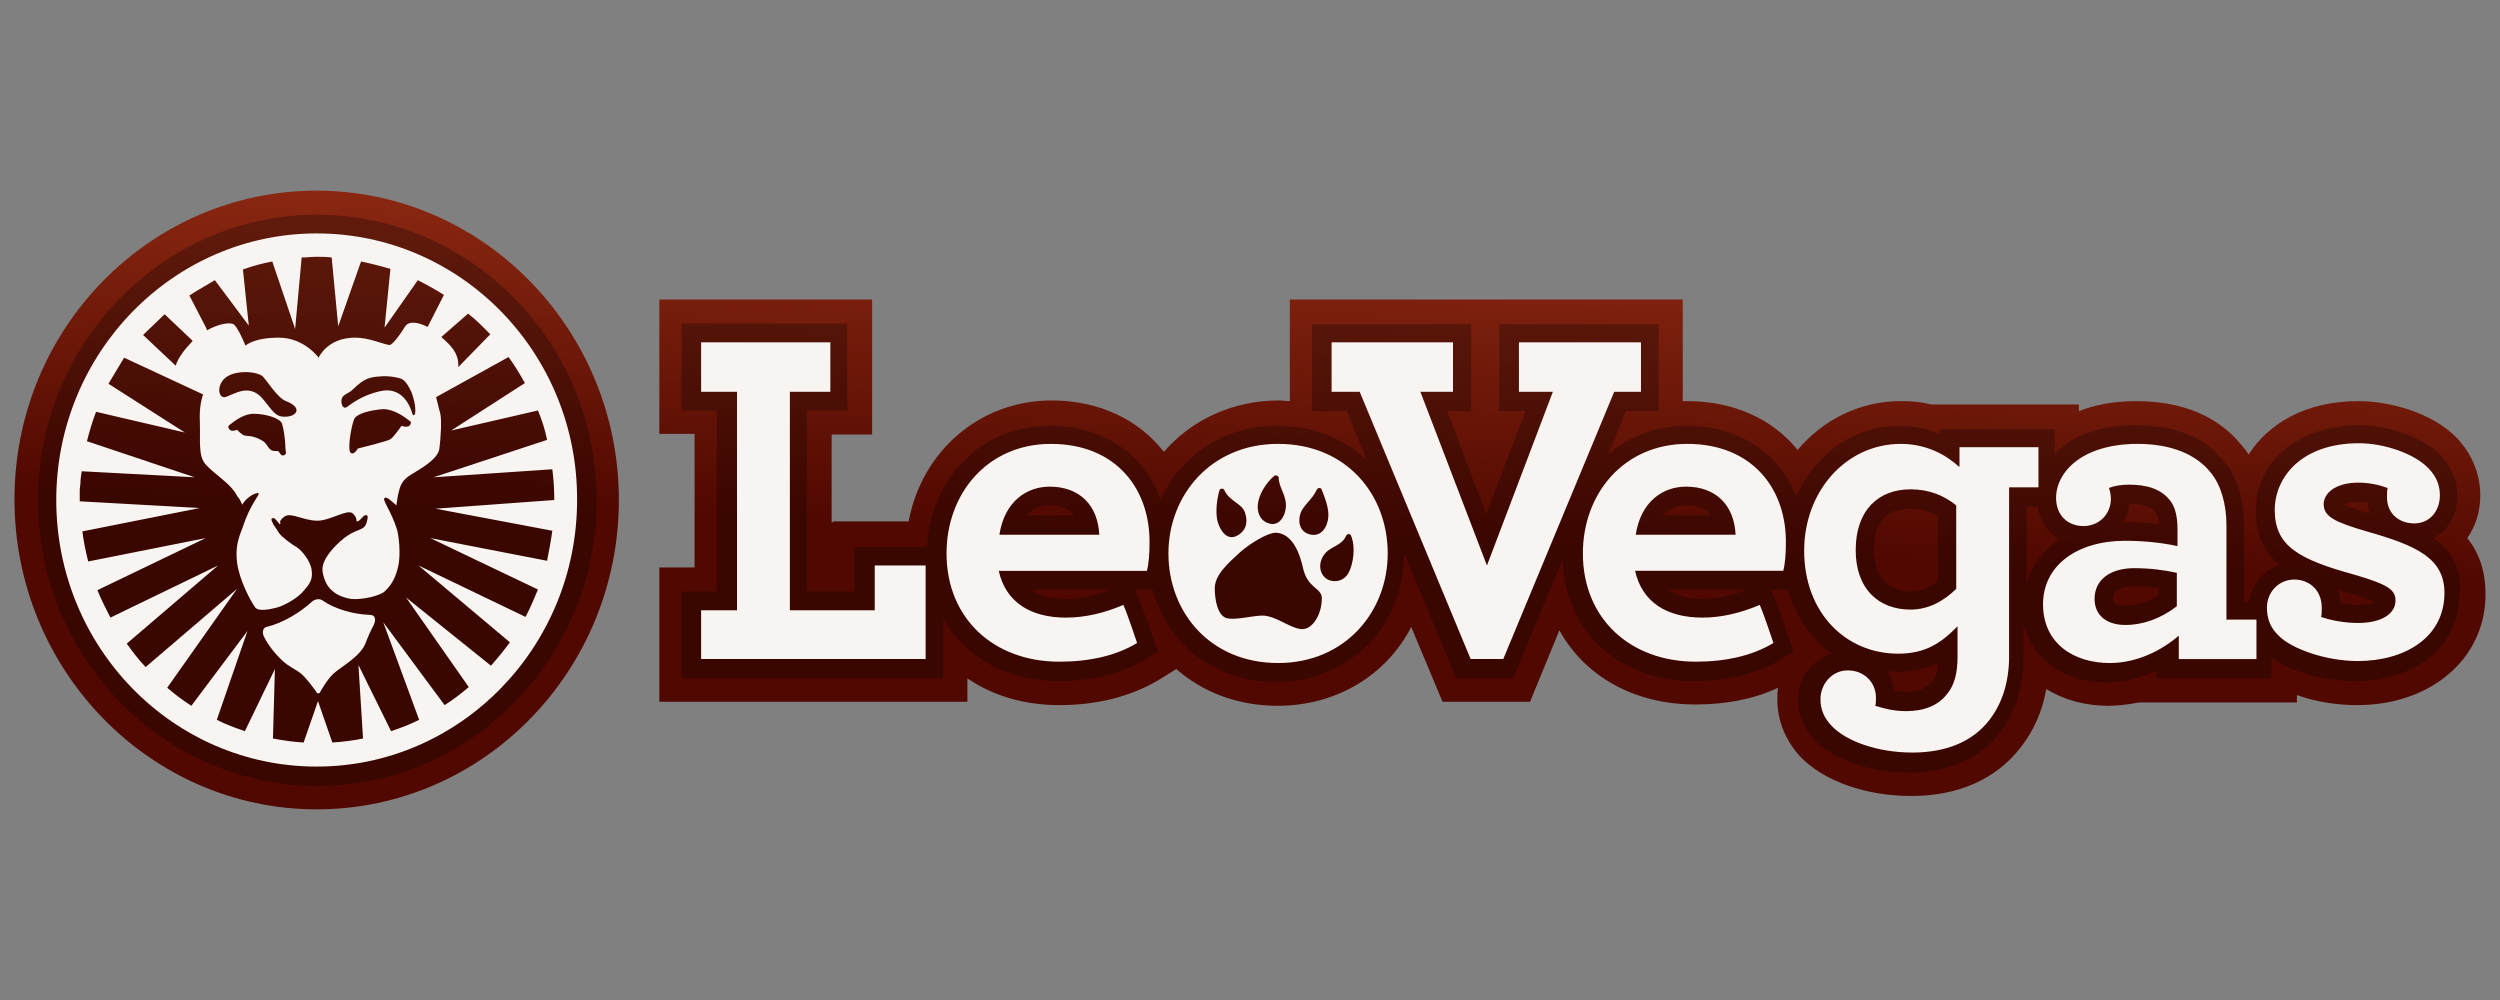 <svg width="300" height="120" xmlns="http://www.w3.org/2000/svg" fill="none">
 <rect width="100%" height="100%" fill="#808080" stroke="none"/>
 <defs>
  <linearGradient y2="-0.061" x2="0.423" y1="0.535" x1="0.335" id="paint0_linear_988_28638">
   <stop stop-color="#500800"/>
   <stop stop-color="#962E15" offset="1"/>
  </linearGradient>
 </defs>
 <g>
  <title>Layer 1</title>
  <g id="svg_7">
   <path id="svg_1" fill="url(#paint0_linear_988_28638)" d="m38.001,97.121c-19.972,0 -36.263,-16.677 -36.263,-37.201c0,-20.525 16.291,-37.041 36.263,-37.041c19.972,0 36.263,16.677 36.263,37.121c0,20.444 -16.213,37.121 -36.263,37.121l0,0zm61.796,-34.395l0,-10.583l4.856,0l0,-16.195l-25.532,0l0,16.115l4.229,0l0,16.035l-4.229,0l0,16.115l36.968,0l0,-2.806c3.055,2.085 6.814,3.207 11.043,3.207c4.543,0 8.537,-1.042 11.827,-2.966l2.193,-1.363c3.211,2.807 7.441,4.41 12.14,4.41c7.127,0 13.08,-3.688 16.056,-9.46l3.759,8.98l10.495,0l3.524,-8.579c3.055,5.532 9.007,8.899 16.29,8.899c3.76,0 7.049,-0.641 9.947,-2.004c-0.078,0.481 -0.078,0.962 -0.078,1.443c0,2.566 1.018,4.971 2.819,6.895c2.82,2.887 7.832,4.65 13.236,4.65c5.639,0 10.182,-2.004 13.158,-5.852c1.566,-2.004 2.585,-4.329 3.055,-6.976c2.115,1.283 4.621,2.004 7.441,2.004c1.174,0 2.428,-0.16 3.681,-0.401l18.954,0l0,-0.882c2.271,0.802 4.777,1.202 7.206,1.202c8.928,0 15.429,-5.612 15.429,-13.309c0,-2.646 -0.705,-4.891 -2.193,-6.735c1.018,-1.443 1.566,-3.207 1.566,-5.131c0,-2.566 -1.018,-4.971 -2.819,-6.895c-2.976,-3.047 -8.067,-4.41 -11.827,-4.41c-6.344,0 -10.808,2.726 -13.158,6.414c-0.235,-0.401 -0.47,-0.722 -0.783,-1.043c-1.958,-2.485 -5.718,-5.371 -12.688,-5.371c-2.82,0 -5.091,0.481 -6.893,1.202l0,-0.802l-17.778,0c-1.175,-0.321 -2.428,-0.401 -3.603,-0.401c-4.856,0 -9.242,2.165 -12.375,5.852c-3.055,-3.768 -7.754,-5.852 -13.236,-5.852l-0.548,0l0,-12.187l-47.149,0l0,12.187c-0.47,0 -0.861,-0.08 -1.331,-0.08c-5.482,0 -10.495,2.325 -13.785,6.173c-3.055,-3.928 -7.832,-6.173 -13.471,-6.173c-8.615,0 -15.586,6.093 -17.152,14.511l-9.007,0l-0.235,0.16l0,0z"/>
   <path id="svg_2" fill="#030303" d="m38.001,25.765c-18.406,0 -33.443,15.394 -33.443,34.235c0,18.841 15.038,34.315 33.522,34.315c18.484,0 33.522,-15.394 33.522,-34.315c0,-18.921 -15.117,-34.235 -33.6,-34.235z" opacity="0.27"/>
   <path id="svg_3" fill="#F7F4F1" d="m38.784,72.107c-0.391,-0.321 -0.94,-0.24 -1.332,0.08c-1.41,1.282 -3.446,2.566 -5.482,3.046c-0.392,0.08 -0.548,0.641 -0.313,1.123c0.392,0.882 1.331,2.085 2.193,2.886c0.862,0.802 1.566,1.042 2.193,1.524c0.627,0.481 1.566,1.763 1.958,2.325c0.078,0.16 0.314,0.16 0.392,0c0.313,-0.562 1.018,-1.764 1.801,-2.405c0.861,-0.722 3.133,-2.004 3.681,-3.528c0.235,-0.641 0.626,-1.524 0.94,-2.085c0.391,-0.802 0.157,-1.283 -0.391,-1.283c-2.115,-0.08 -4.23,-0.721 -5.639,-1.683l0,0z"/>
   <path id="svg_4" fill="#F7F4F1" d="m38.001,28.01c-17.231,0 -31.25,14.352 -31.25,31.99c0,17.719 14.02,31.99 31.25,31.99c17.231,0 31.25,-14.352 31.25,-31.99c0.078,-17.638 -13.941,-31.99 -31.25,-31.99l0,0zm20.834,12.107l-3.838,3.929l0,-0.24c0,-1.443 -0.861,-2.325 -1.958,-3.287l-0.078,-0.08l3.211,-2.806c0.94,0.721 1.801,1.603 2.663,2.485zm-35.636,-4.971l2.036,-1.203c0.157,-0.08 0.392,-0.24 0.548,-0.321l4.073,5.452l-0.705,-6.735c1.097,-0.401 2.271,-0.721 3.524,-0.962l2.741,8.098l0.783,-8.579c0.627,0 1.175,-0.08 1.802,-0.08c0.626,0 1.174,0 1.801,0.08l0.784,8.258l2.741,-7.777c1.175,0.24 2.35,0.561 3.524,0.882l-0.705,7.056l3.994,-5.693c1.097,0.561 2.115,1.122 3.133,1.764l-1.959,3.848c-1.096,-0.561 -2.271,-0.802 -2.741,0c-0.784,1.283 -1.566,2.165 -1.802,2.165c-0.861,-0.08 -2.428,-0.882 -4.151,-0.882c-3.368,0 -4.386,2.405 -4.386,2.405c0,0 -1.723,-2.405 -4.777,-2.405c-3.054,0 -3.994,0.962 -3.994,0.962c0,0 -0.783,-1.924 -1.331,-2.486c-0.392,-0.401 -1.88,-0.16 -3.29,0.642l-0.078,-0.24l-2.036,-3.929c0.078,-0.08 0.313,-0.16 0.47,-0.321l0,0zm22.479,11.785c-2.272,0.481 -3.603,1.604 -4.073,1.924c-0.548,0.321 -0.784,-0.641 -0.548,-1.123c0.235,-0.481 0.783,-0.481 1.331,-1.042c1.331,-1.283 1.958,-1.443 3.29,-1.524c0.94,-0.08 1.801,0.08 2.349,0.24c0.548,0.16 0.94,0.802 1.331,1.604c0.157,0.401 0.548,1.524 0.47,2.485c0,0.321 -0.235,0.401 -0.313,0.24c-0.078,-0.16 -0.784,-3.447 -3.837,-2.806l0,0zm3.446,4.169c-0.314,0.24 -0.94,0 -0.94,0c0,0 -0.94,1.363 -1.332,1.604c-0.313,0.24 -3.916,1.122 -3.916,1.122c0,0 -0.391,0.722 -0.784,0.561c-0.548,-0.16 0,-3.207 0.314,-4.008c0.235,-0.802 2.271,-1.203 3.524,-1.283c1.253,0 2.506,0.882 3.211,1.443c0.156,0.08 0.156,0.321 -0.078,0.561l0,0zm-15.351,-1.123c-0.94,-0.16 -1.41,-1.202 -2.428,-2.325c-1.566,-1.603 -3.289,-0.321 -4.308,0c-0.705,0.16 -1.096,-1.042 -0.235,-2.085c0.94,-1.122 3.603,-1.122 4.621,-0.481c0.47,0.321 1.801,2.646 2.898,3.047c2.271,0.882 1.097,2.085 -0.548,1.844l0,0zm0.313,4.651c-0.392,0.16 -0.47,-0.321 -0.705,-0.481c-0.078,-0.08 -0.548,0.08 -0.862,-0.16c-0.392,-0.24 -0.47,-0.721 -0.94,-1.042c-1.253,-0.802 -2.036,-0.561 -2.35,-0.722c-0.313,-0.16 -0.783,-0.641 -0.783,-0.641c0,0 -0.627,0.24 -0.862,0c-0.235,-0.24 -0.235,-0.401 -0.078,-0.561c0.705,-0.561 1.88,-1.443 3.055,-1.363c1.175,0 3.054,0.481 3.289,1.203c0.157,0.481 0.392,1.844 0.392,2.806c0,0.481 0.235,0.802 -0.157,0.962l0,0zm-14.333,-16.917l3.133,2.966l0.235,0.24c-0.94,0.962 -1.801,2.085 -2.036,2.967l-3.916,-3.688l2.585,-2.485l0,0zm46.523,25.977c-0.157,1.202 -0.391,2.405 -0.627,3.607l-14.019,-2.726l12.923,6.174c-0.47,1.122 -0.94,2.245 -1.488,3.287l-12.844,-6.173l10.965,9.22c-0.705,0.962 -1.488,1.924 -2.272,2.806l-10.182,-8.178l7.519,10.743c-0.94,0.802 -1.88,1.524 -2.898,2.165l-7.362,-9.941l4.307,11.705c-1.096,0.561 -2.193,0.962 -3.368,1.363l-3.916,-7.938l0.548,8.819c-1.175,0.24 -2.428,0.401 -3.681,0.481l-1.723,-4.971l-1.723,4.971c-1.253,-0.08 -2.428,-0.24 -3.681,-0.481l0.235,-8.338l-3.603,7.457c-1.175,-0.401 -2.271,-0.802 -3.368,-1.363l3.681,-10.663l-6.736,8.98c-1.018,-0.641 -1.958,-1.363 -2.898,-2.165l8.38,-11.866l-10.965,9.38c-0.862,-0.882 -1.566,-1.844 -2.271,-2.806l10.965,-9.38l-12.923,6.253c-0.548,-1.042 -1.096,-2.165 -1.566,-3.287l13.001,-6.254l-14.098,2.806c-0.313,-1.202 -0.548,-2.405 -0.705,-3.607l14.098,-2.807l-14.411,-0.802l0,-1.443l0.078,-0.641c0,-0.481 0.078,-1.042 0.157,-1.524l13.55,0.722l-12.923,-4.329c0.313,-1.203 0.627,-2.325 1.096,-3.528l10.652,2.485l-9.164,-5.852l1.88,-3.127l9.477,4.41c-0.157,0.481 -0.47,1.443 -0.392,3.207c0.078,2.566 -0.235,4.249 0.783,5.291c1.096,1.123 2.506,2.004 3.289,3.047c0.157,0.24 0.313,0.401 0.392,0.641c0.235,0.24 0.313,0.401 0.392,0.561l0.235,0.481c0.548,-0.962 1.723,-1.523 1.958,-1.363c0.157,0.16 -0.705,0.962 -1.566,3.127c-0.157,0.481 -0.47,1.283 -0.705,1.924c-0.313,0.962 -0.47,1.924 -0.313,3.207c0.235,2.085 1.645,4.731 2.193,5.452c0.392,0.481 1.645,0.24 2.585,0c0.94,-0.24 2.585,-1.203 3.211,-2.004c0.705,-0.802 1.174,-1.363 0.94,-2.646c-0.157,-0.882 -1.018,-2.085 -1.723,-2.566c-0.705,-0.401 -1.88,-1.283 -2.193,-1.764c-0.157,-0.24 -0.392,-0.641 -0.627,-0.962c-0.157,-0.321 -0.313,-0.561 -0.235,-0.721c0.235,-0.16 0.313,-0.08 0.548,0.16c0.235,0.24 0.392,0.561 0.47,0.481c0.078,-0.08 0,-0.08 0,-0.321c0.078,-0.16 0.235,-0.401 0.627,-0.641c0.783,-0.401 2.272,0.561 3.838,0.561c1.566,0 3.602,-1.443 4.229,-0.882c0.391,0.321 0.47,0.641 0.47,0.882c0,0 0,0.08 0.078,0.08c0.235,0 0.47,-0.321 0.705,-0.561c0.156,-0.16 0.313,-0.24 0.47,-0.16c0.156,0.08 0.078,0.401 0,0.721c-0.078,0.321 -0.235,0.641 -0.391,0.722c-0.47,0.401 -1.41,0.401 -2.82,1.683c-1.331,1.203 -2.036,2.325 -2.115,3.127c-0.078,0.561 0.235,1.764 0.784,2.405c0.548,0.641 1.253,1.122 2.585,1.363c1.174,0.161 3.446,-0.321 4.073,-0.882c0.861,-0.802 1.331,-1.684 1.644,-3.046c0.314,-1.443 0.078,-3.608 -0.156,-4.41c-0.705,-2.245 -1.802,-3.528 -1.488,-3.768c0.235,-0.24 0.94,0.481 1.41,0.882c0.078,-0.321 0.157,-1.202 0.313,-1.683c0.235,-1.043 0.705,-1.604 1.723,-2.165c1.174,-0.722 2.976,-1.764 3.133,-2.967c0.156,-1.202 0.313,-3.527 0.078,-4.329c-0.156,-0.481 -0.313,-1.282 -0.47,-1.844l8.694,-4.81c0.705,0.962 1.332,2.004 1.958,3.127l-8.85,5.692l10.416,-2.405c0.47,1.123 0.862,2.325 1.097,3.528l-13.628,4.49l14.255,-0.962c0.157,1.203 0.235,2.405 0.235,3.608l0,0.08l-14.254,1.042l14.019,2.646l0,0z"/>
   <path id="svg_5" fill="#030303" d="m291.997,64.57c1.802,-0.882 2.898,-2.806 2.898,-5.051c0,-1.844 -0.705,-3.448 -2.036,-4.891c-2.428,-2.486 -6.814,-3.608 -9.868,-3.608c-6.109,0 -12.297,3.528 -12.297,10.343c0,2.966 1.097,4.971 2.82,6.414c-1.88,0.641 -3.29,2.325 -3.603,4.41l-0.627,0l0,-9.14c0,-3.127 -0.861,-5.933 -2.428,-7.696c-1.566,-2.004 -4.621,-4.329 -10.573,-4.329c-4.621,0 -7.832,1.443 -9.712,3.448l0,-2.967l-13.785,0l0,0.561c-1.41,-0.561 -2.976,-0.962 -4.856,-0.962c-5.561,0 -10.181,3.448 -12.374,8.499c-2.036,-5.212 -6.814,-8.499 -13.158,-8.499c-3.681,0 -6.892,1.283 -9.399,3.368l2.115,-5.132l3.916,0l0,-10.423l-19.111,0l0,10.423l3.133,0l-4.699,12.347l-4.699,-12.347l2.898,0l0,-10.423l-19.11,0l0,10.423l4.151,0l2.428,5.853c-2.741,-2.566 -6.423,-4.089 -10.73,-4.089c-6.422,0 -11.67,3.528 -14.019,8.899c-1.88,-5.452 -6.814,-8.899 -13.315,-8.899c-8.145,0 -14.255,6.174 -14.724,14.512l-8.694,0l0,5.371l-5.718,0l0,-21.727l4.856,0l0,-10.423l-19.894,0l0,10.423l4.23,0l0,21.727l-4.23,0l0,10.423l31.407,0l0,-7.135c2.585,4.57 7.597,7.456 13.785,7.456c4.073,0 7.597,-0.882 10.416,-2.566l1.566,-0.962l-0.627,-1.763c-0.156,-0.401 -1.253,-3.688 -1.723,-4.731l-0.391,-0.962l2.114,0c1.723,6.574 7.441,11.064 14.803,11.064c8.772,0 15.351,-6.654 15.351,-15.394l0,-0.08l6.265,15.073l6.814,0l5.952,-14.271c0.314,8.659 6.736,14.592 15.743,14.592c4.073,0 7.597,-0.882 10.417,-2.566l1.566,-0.962l-0.627,-1.763c-0.157,-0.401 -1.253,-3.688 -1.723,-4.731l-0.391,-0.962l2.036,0c0.94,3.287 2.819,5.933 5.326,7.697c-2.349,0.641 -4.073,2.886 -4.073,5.532c0,1.844 0.705,3.448 2.036,4.891c2.272,2.325 6.657,3.849 11.2,3.849c4.778,0 8.538,-1.684 10.965,-4.81c1.88,-2.485 2.819,-5.452 2.819,-8.98l0,-4.169c0.94,4.249 4.778,7.135 9.947,7.135c2.036,0 4.072,-0.481 6.031,-1.443l0,0.962l13.784,0l0,-2.485c2.35,1.684 6.344,2.806 9.947,2.806c7.44,0 12.61,-4.249 12.61,-10.423c0.391,-3.287 -1.097,-5.291 -3.133,-6.735l0,0zm-166.041,-3.929c1.331,0 2.349,0.401 2.976,1.203l-5.796,0c0.94,-0.962 2.036,-1.203 2.82,-1.203zm2.036,11.225c-2.036,0 -3.368,-0.481 -4.23,-1.123l9.555,0c-1.88,0.721 -3.681,1.123 -5.326,1.123l0,0zm74.327,-11.225c1.331,0 2.349,0.401 2.976,1.203l-5.795,0c0.94,-0.962 2.114,-1.203 2.819,-1.203zm2.036,11.225c-2.036,0 -3.368,-0.481 -4.23,-1.123l9.556,0c-1.88,0.721 -3.603,1.123 -5.326,1.123l0,0zm20.52,-5.853c0,-3.287 1.488,-4.971 4.386,-4.971c1.175,0 2.271,0.321 3.289,0.882l0,7.777c-1.096,0.882 -2.193,1.282 -3.289,1.282c-2.82,-0.08 -4.386,-1.844 -4.386,-4.971zm7.049,15.714c-0.784,1.042 -2.193,1.283 -3.211,1.283c-0.548,0 -1.018,-0.08 -1.41,-0.16c-0.078,-0.882 -0.391,-1.684 -0.862,-2.326c0.47,0.081 0.862,0.081 1.332,0.081c1.958,0 3.524,-0.401 4.856,-1.043c-0.156,1.043 -0.313,1.844 -0.705,2.165l0,0zm11.278,-11.465l0,-9.461l1.332,0c0.235,1.764 1.253,3.127 2.585,3.929c-2.036,1.283 -3.368,3.207 -3.916,5.532l0,0zm15.743,1.202c-1.331,0.802 -2.662,1.203 -3.916,1.203c-1.488,0 -1.488,-0.561 -1.488,-0.882c0,-1.202 1.566,-1.443 2.585,-1.443c0.94,0 1.958,0.08 2.898,0.16l0,0.962l-0.078,0l0,0zm-3.916,-8.819l-0.235,0c0.392,-0.641 0.627,-1.363 0.705,-2.165c2.036,0 2.82,0.562 3.211,1.043c0.156,0.16 0.313,0.641 0.391,1.363c-1.331,-0.16 -2.741,-0.24 -4.073,-0.24zm27.882,-2.405c0.391,0 0.783,0 1.175,0.08c0.078,0.481 0.156,0.882 0.235,1.283c-1.488,-0.401 -2.506,-0.802 -3.133,-1.043c0.392,-0.16 0.94,-0.321 1.723,-0.321l0,0zm0.157,12.347c-0.705,0 -1.488,-0.08 -2.193,-0.24c-0.078,-0.562 -0.157,-1.043 -0.313,-1.524c0.47,0.16 1.018,0.321 1.488,0.401c1.566,0.481 2.428,0.802 2.898,0.962c-0.391,0.24 -1.018,0.401 -1.88,0.401z" opacity="0.27"/>
   <path id="svg_6" fill="#F7F4F1" d="m196.288,64.169c0.627,-4.089 3.368,-5.773 6.031,-5.773c3.602,0 5.795,2.245 5.952,5.773l-11.984,0l0,0zm6.188,-10.904c-7.597,0 -12.531,5.933 -12.531,13.149c0,7.777 5.639,12.988 13.549,12.988c3.603,0 6.814,-0.721 9.32,-2.245c0,0 -1.175,-3.528 -1.645,-4.57c-2.271,0.962 -4.543,1.524 -6.892,1.524c-4.151,0 -7.206,-1.764 -8.067,-5.612l17.779,0c0.235,-0.882 0.313,-2.165 0.313,-3.127c0.157,-6.654 -3.994,-12.107 -11.827,-12.107l0,0zm-49.107,0c-8.067,0 -13.158,6.174 -13.158,13.149c0,7.055 5.013,13.149 13.158,13.149c8.067,0 13.158,-6.174 13.158,-13.149c0,-7.055 -4.934,-13.149 -13.158,-13.149l0,0zm-2.349,6.815c0.235,-1.042 1.018,-2.245 1.88,-2.966c0.235,-0.16 0.548,0 0.548,0.24c0,1.122 0.94,2.085 0.861,3.448c-0.078,1.042 -0.626,2.084 -1.644,2.084c-1.488,-0.16 -1.959,-1.523 -1.645,-2.806l0,0zm-4.699,-1.202c0.078,-0.321 0.548,-0.321 0.627,0c0.627,1.282 2.036,1.523 2.428,2.566c0.313,0.882 0.391,2.085 -0.861,2.806c-1.253,0.721 -2.115,-0.561 -2.428,-1.764c-0.235,-1.042 -0.078,-2.485 0.235,-3.607l0,0zm9.712,16.596c-1.331,-0.16 -2.976,-1.603 -4.543,-1.603c-1.175,0 -3.133,0.561 -4.23,0.321c-1.097,-0.24 -1.488,-2.085 -1.488,-3.608c0,-1.604 1.645,-3.046 3.055,-4.329c1.175,-1.042 3.29,-2.325 4.23,-2.325c1.253,0 2.585,1.042 3.289,4.169c0.548,2.566 2.272,2.405 2.272,3.688c0,2.085 -1.253,3.928 -2.585,3.688l0,0zm1.018,-11.385c-1.018,-0.321 -1.331,-1.363 -1.018,-2.405c0.313,-1.043 1.41,-1.684 1.958,-2.886c0.157,-0.321 0.548,-0.321 0.627,0c0.391,0.962 0.861,2.245 0.783,3.207c-0.078,1.203 -0.861,2.566 -2.349,2.085zm4.856,4.49c-0.548,1.203 -1.801,1.363 -2.585,0.962c-1.096,-0.642 -1.174,-2.085 -0.313,-3.127c0.627,-0.802 2.036,-0.962 2.506,-2.085c0.157,-0.321 0.548,-0.321 0.627,0c0.548,1.363 0.235,3.287 -0.235,4.249l0,0zm-56.939,4.65l-10.182,0l0,-26.217l4.856,0l0,-5.933l-15.507,0l0,5.933l4.307,0l0,26.217l-4.307,0l0,5.853l26.943,0l0,-11.224l-6.109,0l0,5.371zm21.147,-19.963c-7.597,0 -12.531,5.933 -12.531,13.149c0,7.777 5.639,12.988 13.549,12.988c3.603,0 6.814,-0.721 9.32,-2.245c0,0 -1.175,-3.528 -1.645,-4.57c-2.272,0.962 -4.543,1.524 -6.893,1.524c-4.151,0 -7.205,-1.764 -8.067,-5.612l17.779,0c0.235,-0.882 0.314,-2.165 0.314,-3.127c0.156,-6.654 -3.994,-12.107 -11.827,-12.107l0,0zm-6.188,10.904c0.627,-4.089 3.368,-5.773 6.031,-5.773c3.603,0 5.796,2.245 5.953,5.773l-11.984,0l0,0zm115.211,-8.178l-0.078,0c-1.566,-1.443 -3.916,-2.726 -6.97,-2.726c-6.501,0 -11.591,5.612 -11.591,12.828c0,7.456 5.013,12.347 11.278,12.347c3.29,0 5.169,-1.283 7.127,-3.287l0,3.688c0,1.924 -0.391,3.367 -1.174,4.329c-1.097,1.523 -2.898,2.165 -5.013,2.165c-1.488,0 -2.662,-0.321 -3.681,-0.642c0.078,-0.24 0.078,-0.641 0.078,-0.962c0,-1.924 -1.489,-3.287 -3.368,-3.287c-2.036,0 -3.289,1.763 -3.289,3.447c0,1.203 0.391,2.245 1.41,3.287c1.723,1.763 5.404,3.127 9.634,3.127c3.994,0 7.206,-1.283 9.242,-3.929c1.488,-1.924 2.349,-4.49 2.349,-7.616l0,-20.285l3.524,0l0,-4.81l-9.477,0l0,2.325l0,0zm-0.391,14.672c-1.566,1.524 -3.368,2.485 -5.483,2.485c-3.837,0 -6.579,-2.485 -6.579,-7.135c0,-4.81 2.741,-7.296 6.579,-7.296c2.193,0 3.994,0.721 5.483,1.924l0,10.022l0,0zm49.264,-6.895c-3.837,-1.123 -5.169,-1.764 -5.169,-3.287c0,-1.282 1.41,-2.566 4.151,-2.566c1.253,0 2.428,0.24 3.524,0.641c-0.078,0.321 -0.078,0.642 -0.078,1.123c0,1.924 1.41,3.127 3.29,3.127c1.801,0 3.055,-1.443 3.055,-3.367c0,-1.203 -0.391,-2.245 -1.41,-3.287c-1.723,-1.763 -5.326,-2.966 -8.302,-2.966c-6.892,0 -10.103,4.089 -10.103,8.018c0,4.329 2.898,5.933 9.634,7.777c3.837,1.123 4.856,1.764 4.856,3.047c0,1.844 -2.036,2.726 -4.464,2.726c-1.723,0 -3.289,-0.321 -4.464,-0.721c0.078,-0.321 0.078,-0.642 0.078,-1.123c0,-2.165 -1.566,-3.367 -3.29,-3.367c-1.88,0 -3.289,1.523 -3.289,3.367c0,1.283 0.391,2.405 1.41,3.368c1.566,1.603 5.718,3.046 9.477,3.046c5.639,0 10.417,-2.806 10.417,-8.178c0,-4.169 -3.368,-5.692 -9.32,-7.376l0,0zm-16.839,-0.721c0,-2.486 -0.627,-4.811 -1.88,-6.334c-1.723,-2.165 -4.699,-3.448 -8.772,-3.448c-6.657,0 -9.79,3.368 -9.79,6.494c0,2.085 1.41,3.368 3.289,3.368c1.88,0 3.29,-1.443 3.29,-3.287c0,-0.321 -0.078,-0.882 -0.235,-1.283c0.548,-0.24 1.41,-0.401 2.428,-0.401c2.193,0 3.837,0.562 4.856,1.844c0.627,0.721 0.94,1.924 0.94,3.448l0,2.085c-1.41,-0.321 -3.681,-0.642 -6.266,-0.642c-5.795,0 -9.868,2.967 -9.868,7.617c0,4.81 3.837,7.055 7.989,7.055c3.29,0 6.266,-1.524 8.302,-3.287l0,2.806l9.32,0l0,-4.73l-3.602,0l0,-11.305l0,0zm-5.953,9.701c-1.88,1.443 -3.994,2.245 -6.188,2.245c-2.193,0 -3.681,-1.122 -3.681,-3.127c0,-2.245 1.801,-3.688 4.777,-3.688c1.88,0 3.681,0.24 5.091,0.561l0,4.009l0,0zm-78.948,-25.736l4.073,0l-7.91,20.846l-7.989,-20.846l3.916,0l0,-5.933l-14.568,0l0,5.933l3.368,0l13.315,32.07l3.916,0l13.315,-32.07l3.211,0l0,-5.933l-14.646,0l0,5.933z"/>
  </g>
 </g>
</svg>